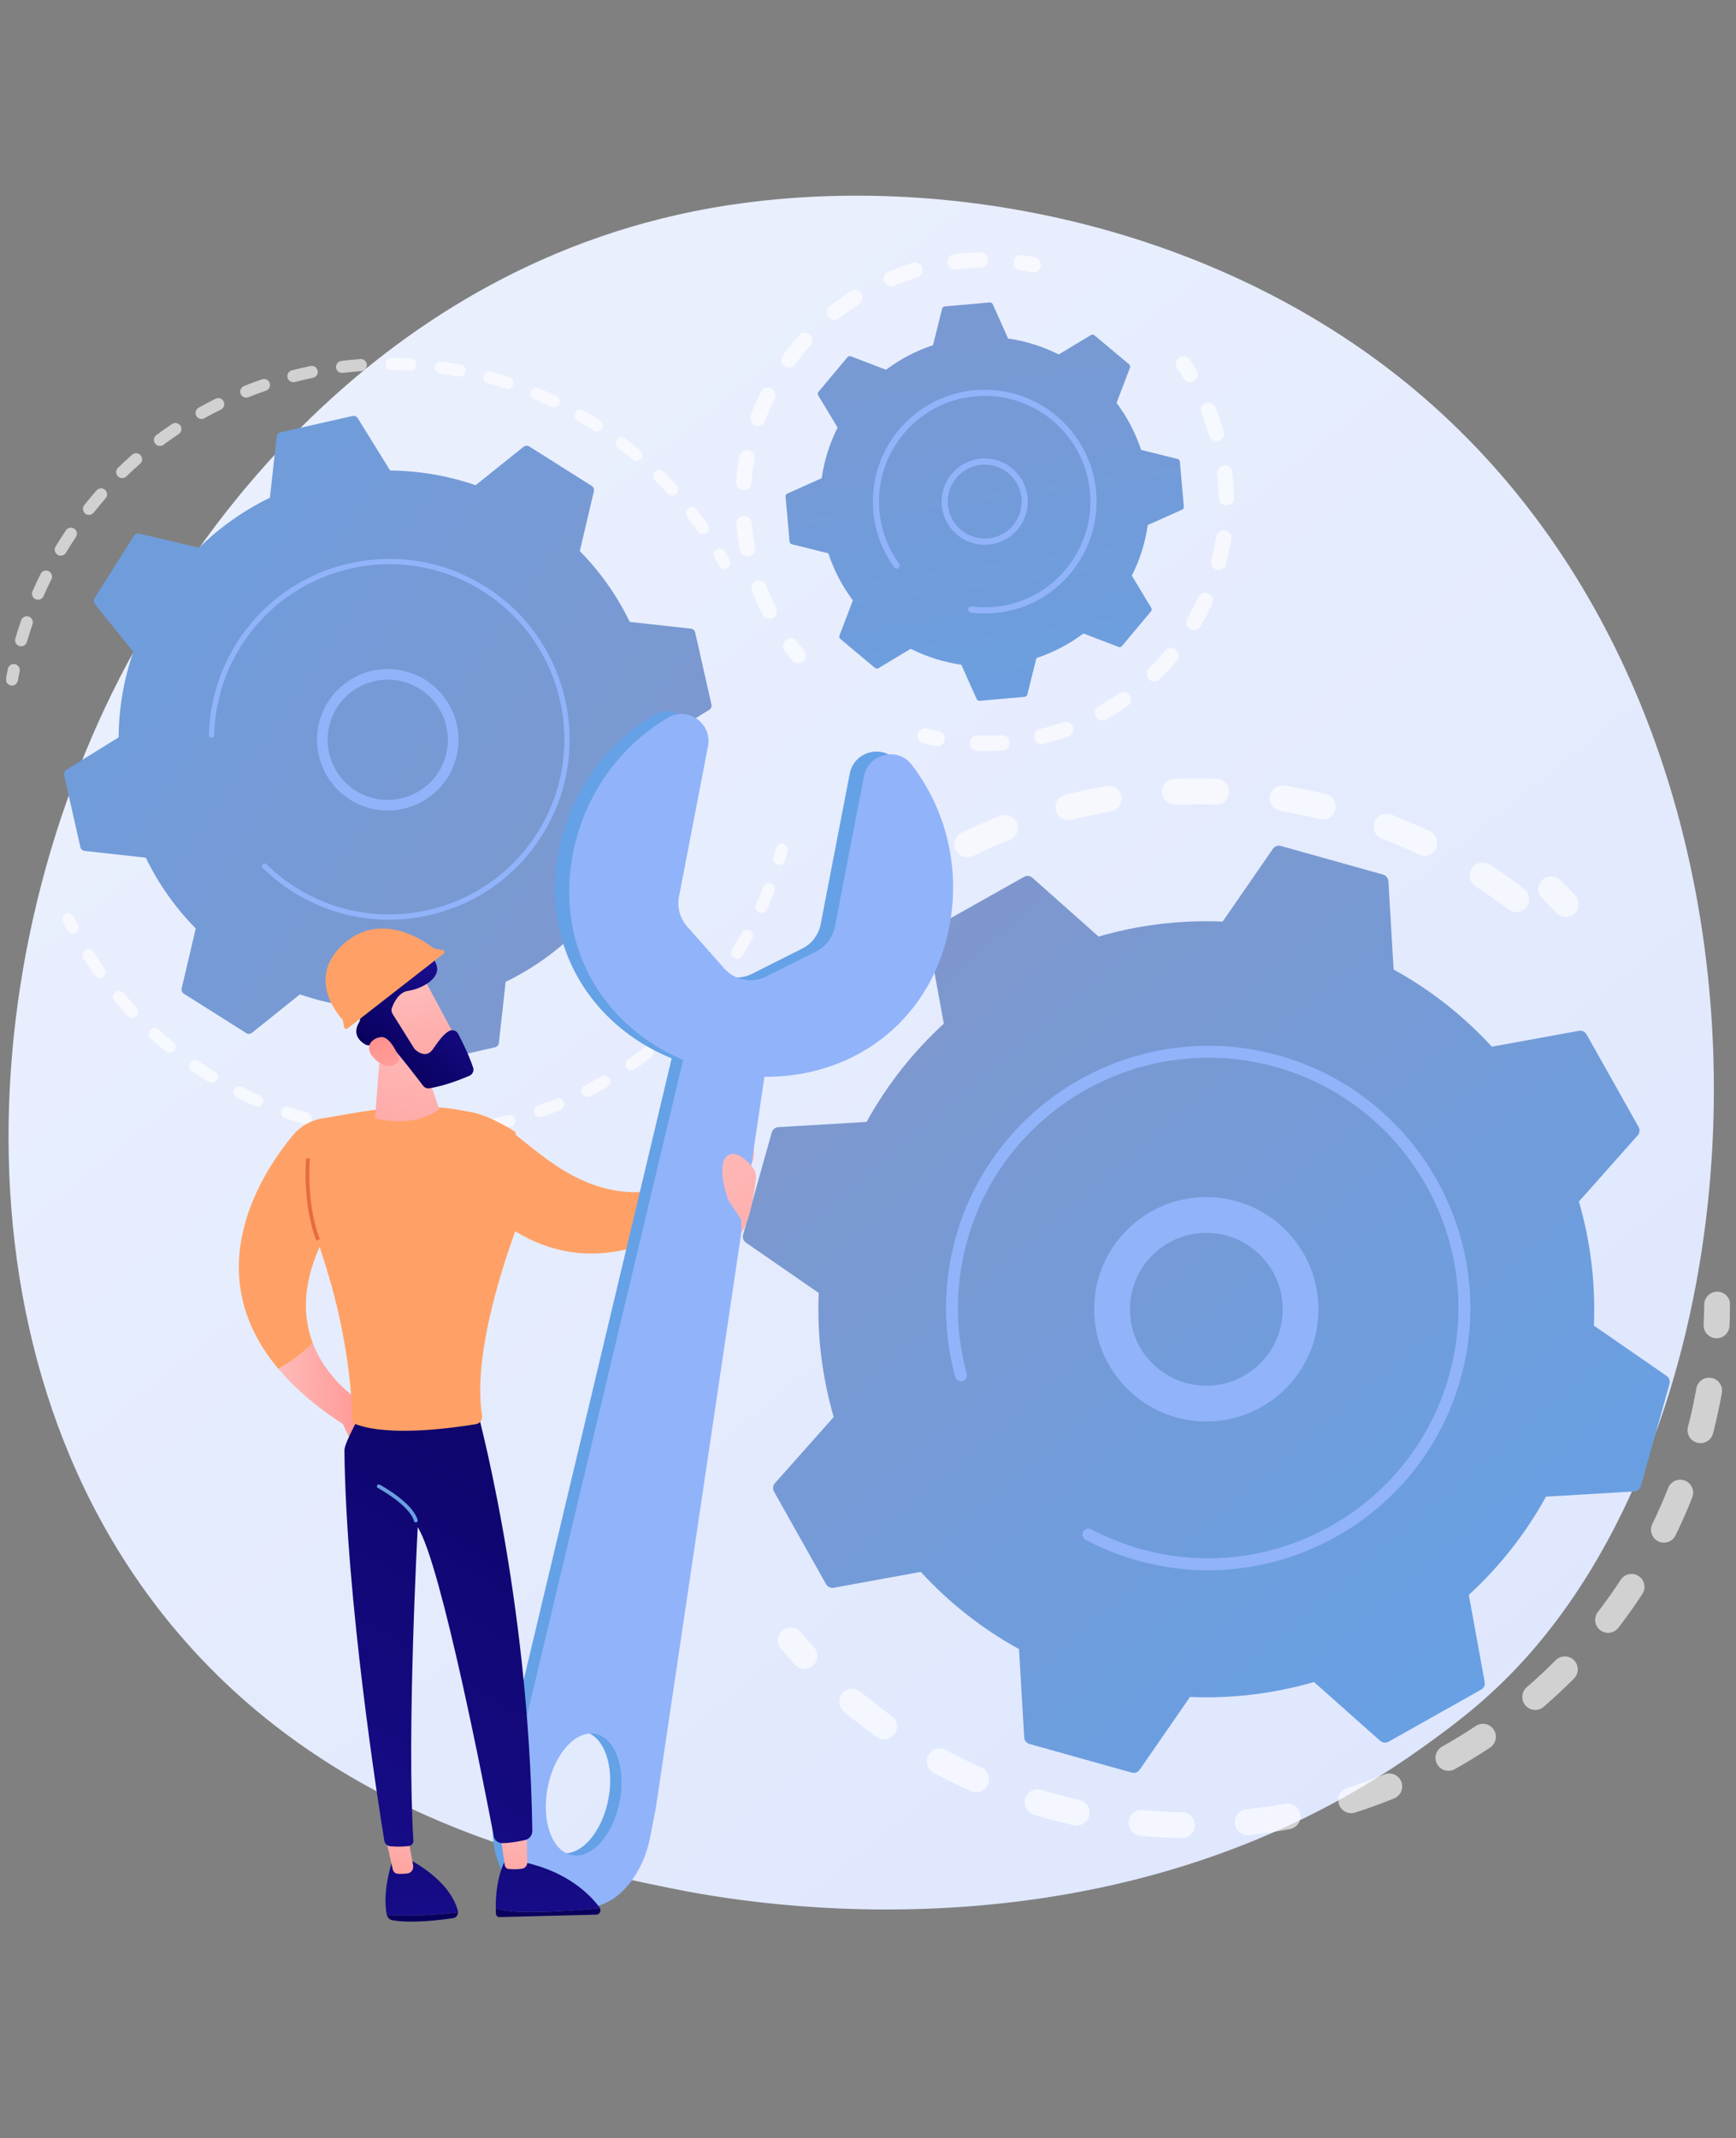 <svg xmlns="http://www.w3.org/2000/svg" width="147" height="181" viewBox="0 0 147 181" fill="none"><rect x="0" y="0" width="147" height="181" fill="#808080" stroke="none"/><g clip-path="url(#clip0_3048_1377)"><path d="M128.387 141.235C125.422 144.357 122.617 146.37 120.4 147.961C94.343 166.657 63.511 161.207 56.959 159.876C47.282 157.911 28.578 154.112 15.056 138.209C-5.403 114.151 -2.217 76.247 13.652 51.226C16.555 46.649 31.887 21.247 63.052 17.173C81.912 14.708 103.897 19.68 119.818 33.019C153.237 61.017 150.858 117.579 128.387 141.235Z" fill="url(#paint0_linear_3048_1377)"></path><path d="M74.39 56.562L77.117 54.922C78.444 55.591 79.887 56.053 81.401 56.269L82.699 59.172C82.745 59.274 82.85 59.336 82.961 59.326L86.763 58.989C86.874 58.98 86.967 58.9 86.994 58.792L87.761 55.706C89.214 55.227 90.553 54.518 91.742 53.626L94.715 54.762C94.819 54.802 94.937 54.771 95.009 54.686L97.459 51.759C97.531 51.673 97.54 51.552 97.483 51.456L95.842 48.73C96.511 47.403 96.973 45.959 97.189 44.446L100.092 43.148C100.194 43.102 100.256 42.997 100.246 42.886L99.909 39.084C99.9 38.972 99.82 38.88 99.712 38.853L96.626 38.085C96.147 36.633 95.438 35.293 94.546 34.105L95.682 31.132C95.722 31.028 95.691 30.91 95.606 30.838L92.679 28.388C92.594 28.316 92.472 28.307 92.376 28.364L89.65 30.005C88.323 29.336 86.879 28.874 85.365 28.658L84.067 25.754C84.022 25.652 83.917 25.591 83.806 25.601L80.004 25.938C79.892 25.947 79.8 26.026 79.773 26.135L79.005 29.221C77.553 29.7 76.213 30.409 75.025 31.3L72.052 30.165C71.948 30.125 71.83 30.155 71.758 30.241L69.308 33.168C69.236 33.253 69.227 33.375 69.284 33.47L70.925 36.197C70.256 37.524 69.794 38.967 69.578 40.481L66.674 41.779C66.572 41.825 66.511 41.93 66.521 42.041L66.857 45.843C66.867 45.954 66.946 46.047 67.055 46.074L70.141 46.841C70.62 48.294 71.329 49.633 72.22 50.822L71.085 53.795C71.045 53.899 71.075 54.017 71.161 54.089L74.088 56.539C74.173 56.611 74.295 56.62 74.39 56.562Z" fill="url(#paint1_linear_3048_1377)"></path><path d="M82.427 45.983C81.306 45.677 80.349 44.843 79.938 43.665C79.275 41.765 80.282 39.681 82.182 39.018C83.102 38.697 84.092 38.754 84.97 39.177C85.848 39.601 86.508 40.341 86.829 41.262C87.15 42.182 87.093 43.172 86.67 44.05C86.246 44.927 85.506 45.588 84.585 45.909C83.864 46.16 83.114 46.171 82.427 45.983ZM84.203 39.442C83.598 39.276 82.958 39.297 82.353 39.508C80.723 40.077 79.86 41.865 80.428 43.494C80.997 45.124 82.785 45.987 84.415 45.418C86.044 44.85 86.907 43.062 86.339 41.433C86.064 40.643 85.497 40.008 84.744 39.645C84.568 39.56 84.387 39.492 84.203 39.442Z" fill="#91B3FA"></path><g opacity="0.64"><path d="M67.426 56.119C67.302 56.085 67.186 56.013 67.097 55.906C66.871 55.632 66.648 55.348 66.437 55.063C66.223 54.776 66.283 54.369 66.57 54.156C66.858 53.941 67.265 54.002 67.478 54.289C67.677 54.556 67.885 54.822 68.098 55.08C68.326 55.356 68.287 55.765 68.011 55.993C67.842 56.133 67.623 56.173 67.426 56.119Z" fill="white"></path><path d="M64.964 52.354C64.793 52.307 64.642 52.191 64.556 52.021C64.226 51.369 63.926 50.692 63.665 50.007C63.537 49.672 63.705 49.297 64.039 49.169C64.374 49.041 64.749 49.209 64.877 49.544C65.123 50.187 65.404 50.823 65.714 51.435C65.876 51.755 65.748 52.145 65.428 52.307C65.278 52.382 65.114 52.395 64.964 52.354ZM63.138 47.071C62.908 47.008 62.722 46.821 62.672 46.572C62.529 45.853 62.422 45.12 62.354 44.392C62.322 44.035 62.584 43.719 62.941 43.686C63.298 43.653 63.614 43.916 63.647 44.272C63.71 44.955 63.81 45.643 63.945 46.318C64.015 46.669 63.787 47.011 63.436 47.081C63.333 47.102 63.232 47.097 63.138 47.071ZM62.805 41.491C62.511 41.411 62.305 41.13 62.33 40.814C62.388 40.086 62.484 39.351 62.618 38.63C62.683 38.278 63.022 38.045 63.374 38.111C63.726 38.176 63.959 38.515 63.894 38.867C63.769 39.543 63.678 40.233 63.624 40.916C63.596 41.273 63.283 41.54 62.926 41.512C62.885 41.509 62.844 41.502 62.805 41.491ZM64.004 36.032C63.986 36.028 63.968 36.022 63.95 36.015C63.614 35.892 63.442 35.518 63.566 35.182C63.818 34.495 64.11 33.814 64.432 33.158C64.59 32.836 64.979 32.703 65.301 32.861C65.622 33.019 65.755 33.408 65.597 33.73C65.295 34.346 65.021 34.985 64.783 35.63C64.666 35.949 64.326 36.12 64.004 36.032ZM66.628 31.098C66.555 31.078 66.484 31.045 66.419 30.998C66.129 30.789 66.063 30.383 66.273 30.092C66.702 29.499 67.166 28.922 67.653 28.377C67.892 28.109 68.302 28.086 68.569 28.325C68.837 28.564 68.859 28.974 68.621 29.242C68.163 29.753 67.728 30.295 67.325 30.852C67.162 31.078 66.882 31.168 66.628 31.098ZM70.486 27.057C70.358 27.022 70.239 26.947 70.149 26.834C69.927 26.554 69.974 26.146 70.254 25.923C70.828 25.468 71.431 25.039 72.048 24.647C72.351 24.455 72.752 24.544 72.944 24.847C73.136 25.149 73.047 25.55 72.744 25.742C72.165 26.11 71.599 26.513 71.061 26.94C70.893 27.073 70.679 27.11 70.486 27.057ZM75.299 24.218C75.112 24.167 74.951 24.034 74.871 23.842C74.732 23.511 74.888 23.131 75.219 22.993C75.614 22.828 76.021 22.672 76.429 22.529C76.714 22.43 77.004 22.336 77.291 22.249C77.634 22.145 77.996 22.339 78.1 22.683C78.204 23.026 78.01 23.388 77.666 23.491C77.396 23.573 77.124 23.662 76.857 23.755C76.473 23.889 76.091 24.035 75.72 24.19C75.581 24.248 75.433 24.255 75.299 24.218ZM80.699 22.777C80.453 22.71 80.26 22.5 80.226 22.231C80.182 21.876 80.434 21.551 80.79 21.507C81.516 21.416 82.255 21.363 82.987 21.35C83.346 21.344 83.641 21.628 83.648 21.986C83.655 22.345 83.37 22.641 83.012 22.647C82.325 22.66 81.632 22.71 80.95 22.795C80.864 22.806 80.778 22.799 80.699 22.777Z" fill="white"></path><path d="M86.297 22.857C85.984 22.771 85.778 22.462 85.828 22.133C85.882 21.778 86.213 21.535 86.568 21.59C86.916 21.643 87.271 21.707 87.621 21.779C87.971 21.851 88.198 22.194 88.126 22.545C88.054 22.896 87.711 23.122 87.36 23.05C87.031 22.982 86.698 22.923 86.371 22.872C86.346 22.869 86.321 22.863 86.297 22.857Z" fill="white"></path></g><g opacity="0.64"><path d="M100.605 32.308C100.452 32.266 100.314 32.168 100.224 32.023C100.049 31.741 99.864 31.458 99.674 31.182C99.47 30.887 99.544 30.483 99.839 30.279C100.133 30.075 100.537 30.149 100.741 30.444C100.944 30.738 101.142 31.039 101.328 31.34C101.516 31.645 101.422 32.045 101.117 32.234C100.958 32.332 100.772 32.353 100.605 32.308Z" fill="white"></path><path d="M82.587 63.547C82.304 63.47 82.1 63.207 82.11 62.901C82.121 62.543 82.42 62.261 82.778 62.272C83.453 62.293 84.137 62.278 84.811 62.229C85.168 62.203 85.479 62.471 85.505 62.829C85.532 63.186 85.263 63.497 84.906 63.523C84.187 63.576 83.458 63.591 82.738 63.569C82.686 63.568 82.635 63.56 82.587 63.547ZM88.056 62.97C87.837 62.91 87.655 62.736 87.597 62.498C87.511 62.15 87.724 61.799 88.073 61.714C88.687 61.563 89.304 61.38 89.906 61.17L90.022 61.13C90.359 61.01 90.73 61.186 90.85 61.523C90.971 61.861 90.794 62.232 90.457 62.352L90.333 62.396C89.693 62.619 89.036 62.814 88.382 62.974C88.271 63.001 88.159 62.998 88.056 62.97ZM93.176 60.963C93.013 60.919 92.868 60.811 92.78 60.653C92.606 60.339 92.718 59.944 93.032 59.77C93.622 59.442 94.201 59.079 94.754 58.693C95.048 58.487 95.452 58.558 95.658 58.852C95.863 59.145 95.792 59.55 95.498 59.756C94.909 60.168 94.291 60.554 93.662 60.904C93.508 60.99 93.334 61.006 93.176 60.963ZM97.573 57.667C97.467 57.638 97.367 57.582 97.283 57.497C97.031 57.242 97.034 56.831 97.289 56.58C97.77 56.106 98.231 55.601 98.661 55.079C98.889 54.803 99.297 54.763 99.575 54.991C99.851 55.219 99.891 55.628 99.663 55.905C99.205 56.46 98.713 56.998 98.201 57.504C98.03 57.672 97.79 57.727 97.573 57.667ZM100.933 53.315C100.881 53.301 100.829 53.28 100.78 53.251C100.469 53.072 100.363 52.675 100.542 52.365C100.879 51.78 101.19 51.17 101.467 50.553C101.613 50.226 101.998 50.079 102.324 50.226C102.651 50.373 102.797 50.756 102.651 51.084C102.357 51.741 102.025 52.39 101.666 53.013C101.516 53.274 101.211 53.391 100.933 53.315ZM103.018 48.227C102.675 48.133 102.471 47.781 102.561 47.437C102.731 46.784 102.87 46.114 102.972 45.446C103.026 45.091 103.357 44.848 103.712 44.902C104.069 44.957 104.309 45.288 104.255 45.642C104.146 46.354 103.999 47.068 103.817 47.764C103.727 48.111 103.372 48.319 103.025 48.229C103.023 48.228 103.02 48.227 103.018 48.227ZM103.674 42.767C103.403 42.693 103.201 42.447 103.197 42.152C103.186 41.477 103.14 40.794 103.059 40.123C103.017 39.767 103.271 39.444 103.626 39.401C103.982 39.358 104.305 39.612 104.348 39.968C104.434 40.684 104.483 41.411 104.494 42.131C104.5 42.489 104.214 42.785 103.856 42.79C103.793 42.791 103.732 42.783 103.674 42.767ZM102.846 37.331C102.636 37.273 102.459 37.112 102.394 36.888C102.301 36.571 102.198 36.251 102.088 35.936C101.975 35.612 101.852 35.285 101.722 34.967C101.586 34.635 101.746 34.256 102.077 34.12C102.409 33.985 102.788 34.145 102.923 34.476C103.062 34.816 103.193 35.163 103.314 35.509C103.43 35.843 103.54 36.184 103.639 36.522C103.74 36.865 103.543 37.226 103.199 37.327C103.079 37.362 102.958 37.361 102.846 37.331Z" fill="white"></path><path d="M78.177 62.925C77.836 62.832 77.632 62.483 77.719 62.139C77.808 61.792 78.161 61.582 78.508 61.671C78.831 61.753 79.16 61.828 79.488 61.894C79.841 61.966 80.067 62.307 79.996 62.658C79.925 63.009 79.583 63.237 79.232 63.166C78.882 63.096 78.531 63.016 78.188 62.928C78.184 62.927 78.181 62.926 78.177 62.925Z" fill="white"></path></g><path d="M82.168 51.854C82.045 51.82 81.963 51.701 81.979 51.571C81.981 51.559 81.983 51.547 81.986 51.535C82.02 51.412 82.139 51.33 82.269 51.346C82.897 51.424 83.538 51.435 84.175 51.379C88.727 50.975 92.19 47.212 92.332 42.753C92.343 42.397 92.333 42.036 92.301 41.673C91.865 36.757 87.512 33.112 82.595 33.547C80.214 33.758 78.057 34.883 76.522 36.717C75.681 37.721 75.082 38.872 74.747 40.099C74.47 41.111 74.373 42.176 74.469 43.252C74.612 44.869 75.189 46.413 76.138 47.719C76.186 47.785 76.198 47.867 76.178 47.94C76.163 47.995 76.13 48.045 76.08 48.081C75.965 48.166 75.802 48.14 75.718 48.024C74.714 46.642 74.103 45.008 73.952 43.298C73.851 42.159 73.953 41.033 74.246 39.962C74.6 38.663 75.234 37.446 76.124 36.383C77.748 34.444 80.03 33.253 82.549 33.029C87.751 32.569 92.357 36.426 92.818 41.627C92.92 42.776 92.811 43.897 92.523 44.949C91.509 48.662 88.273 51.537 84.221 51.896C83.601 51.951 82.978 51.945 82.366 51.88C82.347 51.878 82.329 51.876 82.31 51.873C82.275 51.87 82.24 51.865 82.205 51.861C82.192 51.859 82.18 51.857 82.168 51.854Z" fill="#91B3FA"></path><g opacity="0.64"><path d="M0.667 57.901C0.542 57.787 0.476 57.613 0.508 57.434C0.557 57.162 0.609 56.891 0.664 56.62C0.72 56.345 0.99 56.167 1.266 56.223C1.541 56.28 1.719 56.549 1.663 56.825C1.609 57.087 1.558 57.35 1.512 57.613C1.462 57.89 1.197 58.075 0.92 58.025C0.822 58.008 0.736 57.963 0.667 57.901Z" fill="white"></path><path d="M1.444 54.579C1.305 54.452 1.242 54.252 1.298 54.059C1.448 53.541 1.614 53.02 1.79 52.511C1.882 52.245 2.172 52.103 2.438 52.195C2.704 52.288 2.845 52.577 2.753 52.843C2.583 53.337 2.423 53.842 2.277 54.344C2.198 54.614 1.915 54.769 1.645 54.691C1.568 54.668 1.5 54.629 1.444 54.579ZM2.875 50.634C2.718 50.491 2.662 50.258 2.752 50.052C2.968 49.558 3.2 49.063 3.44 48.581C3.566 48.329 3.872 48.226 4.124 48.352C4.375 48.477 4.478 48.783 4.353 49.035C4.12 49.503 3.895 49.983 3.685 50.461C3.572 50.719 3.272 50.837 3.014 50.724C2.962 50.701 2.915 50.67 2.875 50.634ZM4.803 46.906C4.627 46.746 4.582 46.478 4.709 46.267C4.988 45.803 5.281 45.342 5.58 44.895C5.736 44.661 6.053 44.598 6.287 44.755C6.521 44.912 6.584 45.228 6.427 45.462C6.137 45.895 5.853 46.342 5.583 46.792C5.438 47.033 5.125 47.111 4.884 46.966C4.854 46.948 4.827 46.928 4.803 46.906ZM7.191 43.455C6.994 43.276 6.967 42.973 7.134 42.761C7.469 42.339 7.819 41.919 8.174 41.513C8.36 41.301 8.682 41.28 8.893 41.465C9.109 41.651 9.126 41.973 8.941 42.184C8.597 42.578 8.258 42.985 7.934 43.394C7.759 43.615 7.438 43.652 7.218 43.477C7.208 43.47 7.199 43.462 7.191 43.455ZM10.004 40.342C9.996 40.334 9.989 40.327 9.981 40.319C9.785 40.118 9.79 39.795 9.992 39.599C10.378 39.223 10.781 38.851 11.187 38.494C11.398 38.308 11.72 38.328 11.906 38.54C12.092 38.752 12.072 39.074 11.86 39.259C11.466 39.606 11.077 39.966 10.702 40.33C10.508 40.519 10.202 40.521 10.004 40.342ZM13.201 37.619C13.177 37.597 13.155 37.572 13.135 37.545C12.967 37.32 13.013 37.001 13.239 36.832C13.672 36.51 14.119 36.194 14.567 35.893C14.801 35.737 15.117 35.799 15.275 36.033C15.431 36.267 15.369 36.583 15.135 36.74C14.7 37.031 14.267 37.337 13.848 37.65C13.649 37.798 13.378 37.779 13.201 37.619ZM16.723 35.334C16.684 35.298 16.649 35.256 16.622 35.206C16.484 34.961 16.572 34.65 16.817 34.513C17.287 34.25 17.771 33.994 18.255 33.754C18.507 33.629 18.813 33.732 18.938 33.984C19.064 34.236 18.961 34.542 18.709 34.667C18.239 34.9 17.771 35.147 17.315 35.402C17.119 35.512 16.881 35.478 16.723 35.334ZM20.511 33.526C20.456 33.476 20.41 33.412 20.381 33.339C20.276 33.077 20.403 32.781 20.665 32.676C21.165 32.476 21.677 32.285 22.188 32.109C22.454 32.017 22.743 32.159 22.835 32.425C22.927 32.691 22.786 32.981 22.52 33.073C22.025 33.243 21.528 33.428 21.043 33.622C20.856 33.697 20.651 33.653 20.511 33.526ZM24.499 32.22C24.428 32.156 24.374 32.071 24.349 31.971C24.279 31.698 24.443 31.42 24.715 31.35C25.236 31.216 25.769 31.093 26.297 30.984C26.573 30.927 26.843 31.105 26.899 31.38C26.956 31.656 26.779 31.925 26.503 31.982C25.991 32.088 25.475 32.207 24.969 32.337C24.797 32.382 24.622 32.332 24.499 32.22ZM28.621 31.438C28.534 31.359 28.474 31.25 28.459 31.124C28.424 30.845 28.623 30.59 28.902 30.556C29.436 30.489 29.98 30.436 30.518 30.396C30.798 30.375 31.043 30.586 31.064 30.866C31.084 31.147 30.874 31.392 30.593 31.413C30.072 31.451 29.545 31.503 29.027 31.567C28.874 31.586 28.727 31.535 28.621 31.438ZM32.809 31.194C32.706 31.1 32.642 30.964 32.642 30.813C32.644 30.532 32.874 30.305 33.155 30.307C33.693 30.31 34.239 30.327 34.777 30.357C35.058 30.372 35.273 30.613 35.258 30.894C35.242 31.175 35.002 31.39 34.721 31.375C34.199 31.346 33.67 31.329 33.149 31.326C33.018 31.325 32.899 31.275 32.809 31.194ZM36.993 31.492C36.873 31.383 36.806 31.218 36.83 31.045C36.868 30.766 37.126 30.571 37.404 30.609C37.937 30.682 38.476 30.77 39.005 30.869C39.282 30.921 39.464 31.188 39.412 31.464C39.36 31.741 39.093 31.923 38.817 31.871C38.304 31.775 37.782 31.69 37.266 31.619C37.16 31.605 37.066 31.559 36.993 31.492ZM41.099 32.331C40.962 32.206 40.898 32.01 40.951 31.819C41.025 31.547 41.305 31.387 41.577 31.461C42.097 31.604 42.621 31.761 43.133 31.928C43.4 32.016 43.546 32.304 43.459 32.571C43.371 32.839 43.083 32.985 42.816 32.897C42.319 32.735 41.812 32.583 41.308 32.445C41.228 32.423 41.157 32.383 41.099 32.331ZM45.066 33.697C44.911 33.556 44.853 33.327 44.939 33.123C45.048 32.863 45.346 32.741 45.606 32.85C46.103 33.058 46.602 33.282 47.088 33.514C47.342 33.636 47.449 33.94 47.328 34.194C47.206 34.448 46.902 34.555 46.648 34.434C46.177 34.209 45.694 33.992 45.212 33.79C45.157 33.767 45.108 33.735 45.066 33.697ZM59.19 45.099C59.162 45.073 59.136 45.044 59.114 45.012C58.815 44.582 58.502 44.154 58.184 43.741C58.012 43.518 58.054 43.198 58.277 43.026C58.499 42.855 58.82 42.896 58.991 43.119C59.32 43.545 59.643 43.986 59.951 44.43C60.112 44.661 60.054 44.979 59.823 45.139C59.624 45.278 59.362 45.255 59.19 45.099ZM48.822 35.563C48.649 35.406 48.602 35.143 48.724 34.931C48.865 34.688 49.177 34.605 49.421 34.746L49.6 34.85C50.005 35.088 50.411 35.339 50.807 35.594C51.044 35.748 51.111 36.062 50.958 36.299C50.805 36.535 50.49 36.603 50.253 36.45C49.87 36.203 49.476 35.96 49.083 35.729L48.91 35.628C48.878 35.609 48.849 35.587 48.822 35.563ZM56.577 41.815C56.565 41.804 56.553 41.792 56.542 41.78C56.191 41.393 55.825 41.01 55.455 40.642C55.255 40.443 55.255 40.12 55.453 39.921C55.652 39.721 55.976 39.723 56.174 39.92C56.556 40.3 56.934 40.695 57.297 41.095C57.486 41.303 57.471 41.625 57.262 41.815C57.066 41.993 56.769 41.99 56.577 41.815ZM52.312 37.895C52.118 37.719 52.088 37.42 52.25 37.209C52.422 36.985 52.741 36.943 52.965 37.114C53.393 37.441 53.818 37.784 54.23 38.133C54.443 38.315 54.472 38.636 54.29 38.851C54.108 39.066 53.786 39.093 53.571 38.911C53.172 38.573 52.76 38.24 52.345 37.923C52.334 37.914 52.322 37.905 52.312 37.895Z" fill="white"></path><path d="M60.993 48.017C60.952 47.979 60.917 47.935 60.889 47.884C60.76 47.65 60.629 47.417 60.495 47.185C60.353 46.942 60.436 46.63 60.68 46.489C60.923 46.347 61.235 46.431 61.376 46.673C61.515 46.912 61.651 47.153 61.783 47.395C61.918 47.642 61.828 47.951 61.581 48.086C61.385 48.194 61.149 48.159 60.993 48.017Z" fill="white"></path></g><g opacity="0.64"><path d="M65.64 73.078C65.5 72.951 65.436 72.75 65.494 72.556C65.57 72.299 65.642 72.042 65.711 71.784C65.784 71.512 66.064 71.351 66.336 71.424C66.608 71.497 66.769 71.776 66.696 72.048C66.624 72.314 66.55 72.58 66.471 72.845C66.391 73.115 66.108 73.269 65.838 73.189C65.762 73.167 65.695 73.128 65.64 73.078Z" fill="white"></path><path d="M12.768 87.92C12.561 87.731 12.545 87.409 12.733 87.201C12.922 86.992 13.245 86.976 13.453 87.165C13.856 87.529 14.273 87.888 14.695 88.232C14.913 88.409 14.946 88.731 14.768 88.95C14.59 89.168 14.269 89.2 14.051 89.022C13.616 88.667 13.184 88.297 12.769 87.921L12.768 87.92ZM10.843 86.024C10.833 86.014 10.823 86.005 10.813 85.994C10.43 85.584 10.053 85.159 9.692 84.73C9.511 84.514 9.539 84.192 9.754 84.011C9.969 83.83 10.291 83.858 10.472 84.073C10.822 84.489 11.187 84.901 11.558 85.299C11.75 85.504 11.739 85.827 11.533 86.019C11.338 86.201 11.037 86.201 10.843 86.024ZM16.193 90.624C16.008 90.455 15.971 90.171 16.116 89.959C16.276 89.727 16.593 89.668 16.825 89.827C17.273 90.134 17.735 90.434 18.199 90.718C18.438 90.866 18.514 91.179 18.367 91.419C18.22 91.659 17.906 91.734 17.666 91.587C17.187 91.294 16.711 90.984 16.249 90.667C16.229 90.654 16.21 90.639 16.193 90.624ZM8.088 82.639C8.061 82.615 8.036 82.587 8.015 82.556C7.691 82.099 7.375 81.626 7.075 81.151C6.925 80.913 6.996 80.598 7.234 80.448C7.471 80.297 7.786 80.369 7.937 80.606C8.228 81.066 8.534 81.524 8.847 81.967C9.009 82.197 8.955 82.515 8.725 82.678C8.526 82.818 8.261 82.796 8.088 82.639ZM19.949 92.847C19.784 92.697 19.732 92.45 19.837 92.241C19.964 91.989 20.271 91.889 20.522 92.016C21.008 92.261 21.505 92.497 22.001 92.717C22.259 92.831 22.375 93.132 22.261 93.39C22.147 93.647 21.846 93.763 21.588 93.649C21.076 93.422 20.563 93.179 20.062 92.925C20.02 92.904 19.982 92.878 19.949 92.847ZM23.966 94.551C23.819 94.418 23.758 94.206 23.827 94.007C23.919 93.741 24.21 93.6 24.476 93.692C24.988 93.87 25.513 94.037 26.035 94.188C26.306 94.267 26.462 94.549 26.383 94.82C26.305 95.09 26.022 95.246 25.752 95.167C25.213 95.011 24.671 94.839 24.142 94.656C24.075 94.632 24.015 94.596 23.966 94.551ZM28.176 95.698C28.048 95.581 27.982 95.402 28.019 95.22C28.074 94.944 28.343 94.765 28.619 94.82C29.151 94.927 29.692 95.021 30.229 95.1C30.507 95.141 30.7 95.4 30.659 95.679C30.617 95.957 30.358 96.15 30.08 96.109C29.527 96.027 28.968 95.93 28.418 95.82C28.325 95.801 28.242 95.758 28.176 95.698ZM32.499 96.263C32.389 96.163 32.323 96.015 32.333 95.854C32.351 95.573 32.593 95.36 32.874 95.377C33.414 95.411 33.964 95.431 34.508 95.437C34.789 95.44 35.015 95.671 35.012 95.952C35.009 96.234 34.778 96.46 34.497 96.457C33.935 96.45 33.368 96.43 32.81 96.394C32.69 96.387 32.582 96.338 32.499 96.263ZM36.861 96.241C36.767 96.156 36.705 96.037 36.695 95.901C36.675 95.62 36.886 95.376 37.167 95.356C37.708 95.317 38.256 95.263 38.795 95.196C39.075 95.161 39.329 95.36 39.364 95.639C39.399 95.918 39.2 96.173 38.921 96.207C38.364 96.276 37.799 96.332 37.24 96.372C37.095 96.383 36.96 96.332 36.861 96.241ZM41.181 95.635C41.104 95.565 41.048 95.471 41.025 95.362C40.967 95.087 41.144 94.817 41.419 94.759C41.951 94.648 42.487 94.521 43.013 94.382C43.285 94.311 43.564 94.474 43.636 94.746C43.707 95.018 43.545 95.296 43.272 95.368C42.73 95.511 42.176 95.642 41.628 95.757C41.462 95.791 41.298 95.741 41.181 95.635ZM45.382 94.456C45.322 94.401 45.274 94.332 45.245 94.25C45.151 93.984 45.29 93.693 45.555 93.599C46.068 93.417 46.582 93.22 47.085 93.013C47.345 92.905 47.643 93.029 47.75 93.29C47.858 93.55 47.734 93.848 47.474 93.955C46.955 94.169 46.424 94.373 45.896 94.56C45.712 94.625 45.517 94.579 45.382 94.456ZM49.389 92.727C49.345 92.687 49.308 92.639 49.279 92.583C49.15 92.332 49.249 92.025 49.499 91.897C49.982 91.648 50.466 91.384 50.937 91.111C51.18 90.969 51.492 91.052 51.633 91.296C51.775 91.539 51.692 91.851 51.449 91.992C50.962 92.274 50.463 92.547 49.965 92.803C49.771 92.903 49.542 92.866 49.389 92.727ZM53.128 90.475C53.101 90.45 53.075 90.421 53.053 90.389C52.892 90.159 52.949 89.841 53.179 89.68C53.625 89.368 54.069 89.041 54.498 88.707C54.72 88.534 55.04 88.573 55.214 88.796C55.386 89.018 55.346 89.338 55.124 89.511C54.682 89.856 54.224 90.194 53.763 90.515C53.564 90.654 53.301 90.632 53.128 90.475ZM56.53 87.738C56.519 87.728 56.508 87.717 56.498 87.706C56.307 87.499 56.32 87.177 56.526 86.986C56.925 86.618 57.32 86.234 57.7 85.845C57.897 85.644 58.215 85.638 58.421 85.836C58.622 86.033 58.626 86.356 58.429 86.557C58.037 86.958 57.63 87.355 57.218 87.735C57.022 87.916 56.723 87.914 56.53 87.738ZM59.527 84.567C59.327 84.385 59.303 84.076 59.477 83.865C59.822 83.448 60.161 83.014 60.486 82.576C60.654 82.35 60.973 82.303 61.199 82.47C61.426 82.639 61.472 82.957 61.305 83.183C60.969 83.635 60.619 84.083 60.263 84.514C60.084 84.731 59.763 84.762 59.546 84.583C59.539 84.578 59.533 84.572 59.527 84.567ZM62.071 81.021C61.893 80.859 61.85 80.587 61.981 80.375C62.12 80.152 62.256 79.927 62.39 79.699C62.534 79.455 62.674 79.209 62.81 78.962C62.947 78.716 63.257 78.627 63.503 78.763C63.749 78.899 63.839 79.21 63.702 79.456C63.562 79.71 63.417 79.963 63.269 80.216C63.131 80.45 62.99 80.683 62.847 80.913C62.699 81.152 62.385 81.226 62.146 81.077C62.119 81.06 62.094 81.041 62.071 81.021ZM64.123 77.169C63.964 77.025 63.908 76.789 64.001 76.583C64.224 76.087 64.437 75.579 64.634 75.073C64.736 74.811 65.032 74.681 65.294 74.783C65.556 74.885 65.686 75.18 65.584 75.443C65.381 75.965 65.161 76.489 64.931 77.001C64.815 77.258 64.514 77.372 64.257 77.257C64.207 77.234 64.162 77.204 64.123 77.169Z" fill="white"></path><path d="M5.807 78.896C5.764 78.856 5.727 78.809 5.698 78.754C5.571 78.509 5.446 78.263 5.325 78.015C5.202 77.762 5.307 77.457 5.559 77.333C5.812 77.21 6.118 77.314 6.241 77.567C6.358 77.807 6.479 78.046 6.602 78.284C6.732 78.533 6.635 78.841 6.385 78.971C6.191 79.072 5.961 79.035 5.807 78.896Z" fill="white"></path></g><path d="M6.803 71.703C6.843 71.88 6.992 72.013 7.173 72.033L12.343 72.604C13.404 74.789 14.822 76.82 16.575 78.602L15.384 83.661C15.342 83.839 15.418 84.023 15.572 84.12L20.847 87.452C21.001 87.549 21.2 87.538 21.342 87.424L25.399 84.174C27.761 84.991 30.204 85.398 32.633 85.417L35.371 89.84C35.467 89.995 35.65 90.072 35.828 90.032L41.914 88.657C42.092 88.617 42.224 88.468 42.244 88.287L42.815 83.117C45 82.056 47.031 80.638 48.812 78.885L53.872 80.076C54.05 80.118 54.234 80.042 54.331 79.888L57.663 74.613C57.76 74.459 57.749 74.26 57.635 74.118L54.385 70.061C55.202 67.699 55.609 65.256 55.628 62.827L60.051 60.09C60.206 59.994 60.283 59.81 60.243 59.632L58.868 53.547C58.828 53.369 58.679 53.236 58.498 53.216L53.328 52.645C52.267 50.461 50.849 48.429 49.096 46.648L50.287 41.588C50.329 41.411 50.253 41.226 50.099 41.129L44.824 37.798C44.67 37.7 44.471 37.712 44.329 37.825L40.272 41.076C37.91 40.258 35.467 39.852 33.038 39.832L30.3 35.41C30.205 35.255 30.021 35.177 29.843 35.218L23.757 36.592C23.58 36.632 23.447 36.781 23.427 36.962L22.856 42.132C20.671 43.193 18.64 44.611 16.859 46.364L11.799 45.173C11.622 45.131 11.437 45.207 11.34 45.361L8.009 50.636C7.911 50.79 7.922 50.989 8.036 51.131L11.287 55.188C10.469 57.55 10.062 59.993 10.043 62.422L5.62 65.16C5.465 65.256 5.388 65.439 5.428 65.617L6.803 71.703Z" fill="url(#paint2_linear_3048_1377)"></path><path d="M28.805 67.059C28.273 66.575 27.829 65.994 27.494 65.334C26.771 63.908 26.646 62.285 27.143 60.765C27.64 59.245 28.699 58.009 30.126 57.285C31.552 56.562 33.175 56.437 34.695 56.934C37.834 57.96 39.552 61.348 38.526 64.486C37.5 67.624 34.112 69.343 30.974 68.317C30.157 68.05 29.422 67.62 28.805 67.059ZM36.255 58.854C35.74 58.385 35.12 58.016 34.417 57.786C33.124 57.363 31.744 57.469 30.531 58.084C29.318 58.7 28.417 59.751 27.995 61.043C27.572 62.336 27.678 63.716 28.294 64.929C28.909 66.142 29.96 67.043 31.252 67.465C33.921 68.338 36.802 66.876 37.674 64.208C38.316 62.243 37.694 60.162 36.255 58.854Z" fill="#91B3FA"></path><path d="M22.666 73.875C22.619 73.832 22.572 73.789 22.526 73.746L22.523 73.743C22.5 73.721 22.478 73.7 22.455 73.679C22.453 73.678 22.453 73.677 22.453 73.677C22.451 73.675 22.449 73.673 22.447 73.671C22.389 73.616 22.331 73.561 22.273 73.504C22.267 73.498 22.261 73.492 22.254 73.486C22.168 73.401 22.165 73.264 22.245 73.175C22.247 73.173 22.249 73.171 22.251 73.169C22.338 73.08 22.481 73.081 22.568 73.166C23.316 73.9 24.15 74.559 25.045 75.124C31.213 79.019 39.182 77.79 43.93 72.57C44.504 71.939 45.032 71.249 45.503 70.503C49.869 63.589 47.797 54.412 40.882 50.045C34.714 46.151 26.745 47.38 21.997 52.599C21.423 53.231 20.895 53.92 20.424 54.666C18.989 56.94 18.197 59.554 18.136 62.227C18.134 62.283 18.112 62.334 18.077 62.372C18.035 62.419 17.974 62.447 17.906 62.446C17.783 62.443 17.685 62.34 17.688 62.217C17.751 59.463 18.567 56.769 20.045 54.427C20.531 53.658 21.074 52.948 21.666 52.297C26.557 46.92 34.767 45.654 41.121 49.667C48.244 54.165 50.38 63.619 45.882 70.742C45.396 71.511 44.853 72.222 44.261 72.872C39.37 78.249 31.16 79.515 24.806 75.503C24.045 75.022 23.327 74.476 22.666 73.875Z" fill="#91B3FA"></path><g opacity="0.64"><path d="M55.386 111.34C54.922 111.241 54.56 110.846 54.523 110.35C54.479 109.755 54.447 109.151 54.426 108.555C54.406 107.95 54.88 107.443 55.485 107.422C56.09 107.402 56.597 107.876 56.617 108.481C56.637 109.047 56.668 109.622 56.71 110.187C56.755 110.791 56.302 111.317 55.698 111.362C55.591 111.37 55.486 111.362 55.386 111.34Z" fill="white"></path><path d="M56.783 108.493C56.247 108.378 55.87 107.878 55.923 107.32C56.033 106.141 56.193 104.952 56.395 103.784C56.499 103.187 57.067 102.788 57.663 102.891C58.256 102.987 58.659 103.562 58.556 104.159C58.362 105.271 58.211 106.403 58.105 107.524C58.049 108.127 57.514 108.57 56.912 108.513C56.868 108.509 56.825 108.502 56.783 108.493ZM58.562 99.543C58.532 99.537 58.501 99.529 58.47 99.52C57.891 99.342 57.566 98.729 57.743 98.15C58.091 97.016 58.487 95.884 58.919 94.785C59.14 94.222 59.776 93.945 60.34 94.166C60.904 94.388 61.181 95.024 60.959 95.588C60.547 96.634 60.17 97.713 59.84 98.793C59.672 99.341 59.113 99.662 58.562 99.543ZM62.108 91.139C62.006 91.118 61.906 91.081 61.81 91.028C61.279 90.737 61.085 90.071 61.377 89.54C61.947 88.501 62.566 87.472 63.215 86.484C63.547 85.977 64.227 85.836 64.732 86.168C65.239 86.501 65.38 87.18 65.047 87.686C64.43 88.627 63.841 89.606 63.299 90.595C63.06 91.03 62.569 91.239 62.108 91.139ZM67.299 83.635C67.127 83.598 66.96 83.518 66.817 83.395C66.357 83.001 66.304 82.309 66.698 81.85C67.469 80.951 68.285 80.071 69.125 79.234C69.554 78.806 70.248 78.808 70.675 79.236C71.103 79.665 71.101 80.359 70.673 80.787C69.873 81.583 69.096 82.421 68.363 83.277C68.092 83.593 67.68 83.717 67.299 83.635ZM73.919 77.352C73.674 77.299 73.446 77.163 73.282 76.95C72.912 76.47 73.001 75.782 73.481 75.412C74.42 74.688 75.398 73.993 76.388 73.346C76.895 73.015 77.575 73.157 77.906 73.664C78.237 74.171 78.094 74.85 77.587 75.181C76.645 75.797 75.714 76.459 74.819 77.149C74.553 77.353 74.223 77.417 73.919 77.352ZM81.677 72.547C81.358 72.478 81.074 72.27 80.92 71.954C80.656 71.41 80.882 70.754 81.427 70.489C82.492 69.971 83.59 69.489 84.691 69.055C85.255 68.834 85.891 69.111 86.113 69.674C86.334 70.237 86.058 70.874 85.494 71.095C84.445 71.508 83.4 71.967 82.386 72.461C82.156 72.572 81.908 72.596 81.677 72.547ZM90.243 69.414C89.848 69.33 89.515 69.029 89.41 68.611C89.261 68.025 89.616 67.428 90.203 67.28C91.351 66.989 92.524 66.74 93.69 66.54C94.287 66.438 94.853 66.838 94.956 67.434C95.058 68.031 94.658 68.598 94.061 68.701C92.951 68.891 91.834 69.128 90.741 69.405C90.572 69.448 90.402 69.449 90.243 69.414ZM128.163 77.179C128.01 77.146 127.862 77.08 127.729 76.979C126.834 76.296 125.899 75.639 124.951 75.027C124.442 74.699 124.296 74.02 124.624 73.512C124.952 73.003 125.63 72.856 126.14 73.185C127.136 73.828 128.118 74.518 129.059 75.236C129.541 75.603 129.633 76.291 129.266 76.772C129 77.121 128.565 77.265 128.163 77.179ZM99.266 68.094C98.79 67.991 98.424 67.578 98.402 67.068C98.377 66.463 98.847 65.952 99.451 65.927C100.634 65.877 101.833 65.874 103.018 65.917C103.621 65.939 104.095 66.447 104.074 67.052C104.051 67.657 103.543 68.13 102.938 68.108C101.81 68.067 100.668 68.07 99.544 68.117C99.448 68.121 99.356 68.113 99.266 68.094ZM120.377 72.423C120.295 72.405 120.214 72.378 120.135 72.34C119.117 71.855 118.067 71.403 117.015 70.999C116.45 70.782 116.168 70.147 116.385 69.582C116.602 69.018 117.238 68.738 117.801 68.953C118.906 69.377 120.009 69.851 121.078 70.361C121.625 70.621 121.857 71.276 121.596 71.822C121.374 72.29 120.862 72.527 120.377 72.423ZM108.372 68.651C107.803 68.529 107.425 67.98 107.521 67.4C107.62 66.803 108.185 66.399 108.782 66.498C109.95 66.692 111.118 66.933 112.274 67.217C112.862 67.362 113.222 67.956 113.077 68.544C112.932 69.132 112.343 69.489 111.75 69.346C110.648 69.075 109.536 68.846 108.423 68.661C108.406 68.658 108.389 68.655 108.372 68.651Z" fill="white"></path><path d="M132.348 77.608C132.137 77.563 131.937 77.455 131.779 77.285C131.388 76.868 130.988 76.455 130.587 76.059C130.157 75.634 130.153 74.94 130.578 74.509C131.004 74.079 131.698 74.075 132.129 74.5C132.549 74.916 132.971 75.35 133.381 75.788C133.794 76.231 133.77 76.924 133.328 77.338C133.056 77.593 132.687 77.681 132.348 77.608Z" fill="white"></path></g><g opacity="0.64"><path d="M145.122 113.264C144.606 113.153 144.231 112.681 144.259 112.137C144.288 111.568 144.306 110.993 144.312 110.428C144.319 109.822 144.816 109.337 145.421 109.344C146.028 109.351 146.511 109.847 146.505 110.452C146.498 111.046 146.479 111.65 146.449 112.248C146.418 112.853 145.903 113.318 145.298 113.287C145.238 113.284 145.179 113.276 145.122 113.264Z" fill="white"></path><path d="M90.944 154.513C90.941 154.512 90.938 154.512 90.935 154.511C90.025 154.307 89.108 154.073 88.211 153.814C87.987 153.75 87.763 153.683 87.541 153.615C86.962 153.438 86.636 152.826 86.812 152.247C86.99 151.668 87.602 151.341 88.181 151.519C88.393 151.583 88.605 151.646 88.818 151.707C89.673 151.954 90.546 152.177 91.413 152.371C92.004 152.503 92.376 153.09 92.244 153.68C92.113 154.268 91.532 154.639 90.944 154.513ZM96.437 155.386C95.9 155.271 95.524 154.77 95.577 154.211C95.635 153.608 96.17 153.166 96.773 153.224C97.876 153.329 98.997 153.393 100.106 153.413C100.711 153.423 101.194 153.923 101.183 154.528C101.172 155.134 100.673 155.616 100.067 155.605C98.902 155.584 97.723 155.517 96.564 155.406C96.521 155.402 96.478 155.395 96.437 155.386ZM82.419 151.692C82.346 151.676 82.273 151.653 82.202 151.621C81.136 151.145 80.076 150.622 79.053 150.067C78.521 149.779 78.324 149.113 78.612 148.581C78.901 148.049 79.565 147.851 80.099 148.14C81.072 148.668 82.081 149.166 83.096 149.619C83.648 149.865 83.897 150.514 83.65 151.067C83.435 151.548 82.915 151.799 82.419 151.692ZM105.414 155.33C104.964 155.233 104.607 154.858 104.554 154.376C104.489 153.774 104.924 153.233 105.526 153.168C106.628 153.049 107.739 152.884 108.828 152.68C109.424 152.569 109.996 152.96 110.108 153.555C110.219 154.151 109.827 154.723 109.232 154.835C108.088 155.049 106.921 155.222 105.763 155.348C105.643 155.36 105.525 155.354 105.414 155.33ZM74.631 147.221C74.488 147.19 74.349 147.13 74.222 147.039C73.277 146.36 72.345 145.635 71.452 144.882C70.989 144.492 70.93 143.801 71.32 143.338C71.71 142.875 72.402 142.816 72.865 143.206C73.715 143.922 74.601 144.612 75.501 145.258C75.993 145.612 76.105 146.296 75.752 146.788C75.49 147.154 75.044 147.309 74.631 147.221ZM114.191 153.466C113.82 153.386 113.501 153.116 113.376 152.728C113.191 152.152 113.509 151.535 114.085 151.35C115.14 151.011 116.197 150.628 117.225 150.209C117.785 149.98 118.425 150.25 118.654 150.81C118.882 151.371 118.613 152.011 118.052 152.239C116.972 152.679 115.863 153.082 114.755 153.437C114.566 153.498 114.372 153.505 114.191 153.466ZM122.42 149.881C122.123 149.817 121.854 149.631 121.694 149.345C121.397 148.817 121.585 148.149 122.113 147.853C123.082 147.309 124.041 146.722 124.963 146.108C125.467 145.772 126.148 145.909 126.483 146.412C126.819 146.916 126.682 147.597 126.178 147.932C125.21 148.577 124.203 149.194 123.186 149.765C122.944 149.901 122.672 149.935 122.42 149.881ZM129.769 144.725C129.544 144.677 129.333 144.558 129.171 144.37C128.775 143.912 128.826 143.22 129.284 142.824C130.124 142.099 130.947 141.332 131.728 140.544C132.155 140.115 132.849 140.112 133.278 140.539C133.708 140.965 133.71 141.659 133.284 142.089C132.463 142.916 131.599 143.722 130.717 144.483C130.446 144.717 130.094 144.795 129.769 144.725ZM135.94 138.2C135.785 138.167 135.636 138.1 135.502 137.997C135.023 137.627 134.933 136.939 135.302 136.459C135.98 135.58 136.631 134.663 137.237 133.734C137.568 133.227 138.248 133.084 138.754 133.415C139.261 133.746 139.404 134.425 139.073 134.932C138.436 135.908 137.751 136.872 137.04 137.797C136.773 138.143 136.341 138.286 135.94 138.2ZM140.668 130.566C140.583 130.548 140.499 130.519 140.418 130.48C139.874 130.215 139.647 129.559 139.912 129.015C140.396 128.019 140.848 126.99 141.256 125.957C141.478 125.394 142.115 125.116 142.678 125.34C143.241 125.562 143.518 126.199 143.295 126.762C142.867 127.847 142.392 128.928 141.883 129.973C141.658 130.437 141.15 130.67 140.668 130.566ZM143.765 122.14C143.75 122.137 143.735 122.134 143.72 122.13C143.134 121.979 142.781 121.381 142.933 120.795C143.082 120.217 143.221 119.628 143.347 119.043C143.455 118.538 143.554 118.034 143.644 117.529C143.75 116.933 144.319 116.536 144.915 116.642C145.518 116.746 145.909 117.317 145.803 117.914C145.708 118.444 145.604 118.973 145.49 119.503C145.358 120.117 145.212 120.736 145.056 121.342C144.908 121.914 144.336 122.263 143.765 122.14Z" fill="white"></path><path d="M67.887 141.247C67.673 141.201 67.471 141.091 67.311 140.918C66.907 140.48 66.507 140.027 66.121 139.574C65.728 139.113 65.784 138.421 66.245 138.029C66.706 137.636 67.398 137.692 67.79 138.153C68.158 138.585 68.539 139.015 68.924 139.433C69.334 139.878 69.306 140.572 68.861 140.982C68.588 141.233 68.223 141.32 67.887 141.247Z" fill="white"></path></g><path d="M69.948 134.103C70.077 134.332 70.337 134.454 70.595 134.407L77.968 133.063C80.335 135.642 83.129 137.862 86.285 139.598L86.727 147.075C86.743 147.337 86.923 147.561 87.176 147.632L95.832 150.055C96.085 150.126 96.356 150.029 96.505 149.813L100.765 143.653C104.364 143.807 107.905 143.361 111.266 142.386L116.869 147.363C117.066 147.538 117.351 147.568 117.58 147.44L125.415 143.032C125.645 142.903 125.767 142.644 125.719 142.385L124.375 135.012C126.954 132.646 129.174 129.851 130.91 126.695L138.387 126.253C138.65 126.238 138.873 126.058 138.944 125.805L141.368 117.148C141.439 116.895 141.341 116.625 141.125 116.475L134.965 112.215C135.119 108.616 134.673 105.075 133.698 101.714L138.676 96.111C138.85 95.915 138.881 95.629 138.752 95.4L134.345 87.565C134.216 87.336 133.956 87.214 133.697 87.261L126.324 88.605C123.958 86.026 121.163 83.806 118.008 82.07L117.566 74.593C117.55 74.331 117.37 74.107 117.117 74.037L108.46 71.613C108.207 71.542 107.937 71.639 107.788 71.855L103.528 78.016C99.929 77.861 96.388 78.307 93.026 79.282L87.423 74.305C87.227 74.13 86.941 74.1 86.713 74.228L78.877 78.636C78.648 78.765 78.526 79.025 78.573 79.283L79.918 86.656C77.339 89.022 75.119 91.817 73.382 94.973L65.905 95.415C65.643 95.43 65.42 95.61 65.349 95.864L62.925 104.52C62.854 104.773 62.952 105.043 63.168 105.193L69.328 109.453C69.174 113.052 69.62 116.593 70.595 119.954L65.617 125.557C65.443 125.754 65.412 126.039 65.541 126.268L69.948 134.103Z" fill="url(#paint3_linear_3048_1377)"></path><path d="M100.514 120.19C95.953 119.398 92.529 115.352 92.652 110.589C92.717 108.053 93.766 105.694 95.605 103.947C97.445 102.2 99.854 101.274 102.39 101.339C107.628 101.474 111.775 105.842 111.64 111.078C111.575 113.614 110.526 115.972 108.687 117.719C106.847 119.466 104.438 120.393 101.902 120.327C101.429 120.315 100.966 120.269 100.514 120.19ZM103.267 104.463C102.954 104.408 102.636 104.376 102.312 104.368C98.748 104.276 95.772 107.102 95.681 110.667C95.636 112.394 96.267 114.035 97.457 115.287C98.647 116.54 100.254 117.254 101.979 117.298C103.707 117.343 105.347 116.712 106.6 115.522C107.852 114.333 108.567 112.726 108.611 111C108.656 109.273 108.025 107.632 106.835 106.379C105.868 105.361 104.626 104.699 103.267 104.463Z" fill="#91B3FA"></path><path d="M98.521 132.6C97.787 132.472 97.053 132.307 96.321 132.102C94.977 131.725 93.672 131.225 92.433 130.612C92.291 130.541 92.151 130.47 92.011 130.397C91.984 130.383 91.957 130.369 91.93 130.355C91.731 130.25 91.631 130.032 91.668 129.822C91.676 129.771 91.693 129.721 91.719 129.672C91.849 129.426 92.154 129.331 92.401 129.461C93.725 130.16 95.135 130.721 96.593 131.129C96.713 131.163 96.833 131.195 96.953 131.227C105.105 133.36 113.442 130.413 118.553 124.323C120.399 122.124 121.824 119.515 122.666 116.586C122.68 116.537 122.694 116.488 122.707 116.439C122.904 115.739 123.062 115.037 123.184 114.335C125.019 103.764 118.567 93.278 108.018 90.324C96.767 87.175 85.053 93.765 81.903 105.014C81.709 105.708 81.55 106.408 81.428 107.113C80.898 110.168 81.042 113.306 81.861 116.299C81.881 116.374 81.884 116.448 81.872 116.519C81.839 116.706 81.702 116.867 81.507 116.92C81.238 116.993 80.961 116.835 80.887 116.566C80.029 113.429 79.877 110.142 80.433 106.941C80.561 106.203 80.727 105.468 80.93 104.742C84.23 92.956 96.507 86.052 108.29 89.352C119.342 92.446 126.102 103.432 124.179 114.507C124.052 115.242 123.886 115.978 123.68 116.711C120.585 127.765 109.597 134.525 98.521 132.6Z" fill="#91B3FA"></path><path d="M55.757 100.758C50.039 101.759 46.23 98.074 43.401 95.848C39.666 92.909 36.832 94.427 36.832 94.427L40.901 102.122C46.866 107.743 52.847 106.356 56.598 104.428C56.628 102.926 56.218 101.677 55.757 100.758Z" fill="url(#paint4_linear_3048_1377)"></path><path d="M63.752 97.055L61.87 98.153C59.616 99.637 57.589 100.437 55.758 100.758C56.219 101.678 56.629 102.926 56.599 104.428C58.987 103.2 60.471 101.753 60.471 101.753C64.729 99.005 63.752 97.055 63.752 97.055Z" fill="url(#paint5_linear_3048_1377)"></path><path d="M42.328 150.719L41.904 152.913C41.178 156.677 42.647 160.125 45.184 160.615L48.202 161.197C50.739 161.687 53.386 159.033 54.112 155.269L54.535 153.075C54.563 152.93 54.588 152.784 54.61 152.638L64.352 87.069L57.779 85.801L42.421 150.286C42.387 150.43 42.356 150.574 42.328 150.719ZM45.416 151.137C45.963 148.303 47.771 146.269 49.455 146.594C51.139 146.919 52.06 149.48 51.514 152.313C50.967 155.147 49.158 157.181 47.474 156.856C45.791 156.531 44.869 153.97 45.416 151.137Z" fill="url(#paint6_linear_3048_1377)"></path><path d="M58.753 62.94L56.297 75.667C56.122 76.573 56.377 77.509 56.989 78.201L60.122 81.745C61.016 82.757 62.48 83.04 63.686 82.433L67.913 80.309C68.738 79.895 69.323 79.121 69.498 78.215L71.955 65.487C72.325 63.568 74.8 62.949 75.994 64.497C78.851 68.2 80.163 73.153 79.185 78.217C77.419 87.37 69.067 92.289 60.263 90.59C51.46 88.891 45.538 81.217 47.304 72.064C48.282 67 51.342 62.891 55.372 60.517C57.056 59.525 59.123 61.02 58.753 62.94Z" fill="url(#paint7_linear_3048_1377)"></path><path d="M59.952 63.17L57.496 75.897C57.321 76.803 57.576 77.74 58.188 78.431L61.321 81.976C62.215 82.988 63.679 83.27 64.885 82.664L69.112 80.54C69.937 80.125 70.523 79.351 70.698 78.445L73.154 65.718C73.524 63.798 75.999 63.179 77.194 64.727C80.05 68.431 81.362 73.383 80.385 78.448C78.618 87.6 70.266 92.519 61.462 90.82C52.659 89.121 46.737 81.447 48.504 72.295C49.481 67.231 52.541 63.121 56.571 60.747C58.256 59.755 60.322 61.25 59.952 63.17Z" fill="#91B3FA"></path><path d="M43.285 150.905L42.861 153.098C42.135 156.862 43.604 160.311 46.141 160.8L49.158 161.383C51.696 161.872 54.343 159.218 55.069 155.454L55.492 153.261C55.52 153.116 55.545 152.97 55.567 152.824L65.309 87.255L58.736 85.986L43.378 150.471C43.344 150.615 43.313 150.76 43.285 150.905ZM46.373 151.322C46.92 148.488 48.728 146.455 50.412 146.779C52.096 147.104 53.017 149.665 52.471 152.499C51.924 155.333 50.115 157.366 48.431 157.041C46.748 156.717 45.826 154.156 46.373 151.322Z" fill="#91B3FA"></path><path d="M63.998 99.891C64.069 99.48 63.948 99.063 63.675 98.747C63.147 98.136 62.234 97.298 61.571 97.863C60.585 98.704 61.666 101.58 61.666 101.58L62.76 103.25L62.775 104.316C63.367 103.623 63.721 101.919 63.998 99.891Z" fill="url(#paint8_linear_3048_1377)"></path><path d="M26.474 113.672C25.652 114.582 24.433 115.378 23.574 115.877C24.901 117.454 26.686 119.026 29.038 120.553L29.731 122.032L31.813 119.44C31.813 119.44 27.955 117.61 26.474 113.672Z" fill="url(#paint9_linear_3048_1377)"></path><path d="M38.784 161.871C38.784 161.826 38.78 161.78 38.768 161.733C38.026 159.011 34.57 157.373 34.57 157.373L33.215 157.505C32.481 159.93 32.609 161.406 32.747 162.062C32.751 162.081 32.757 162.098 32.762 162.116C33.883 162.195 36.188 162.217 38.784 161.871Z" fill="url(#paint10_linear_3048_1377)"></path><path d="M32.762 162.117C32.826 162.336 32.992 162.504 33.2 162.544C34.799 162.849 37.324 162.532 38.384 162.373C38.618 162.337 38.785 162.117 38.784 161.873C36.188 162.218 33.883 162.196 32.762 162.117Z" fill="url(#paint11_linear_3048_1377)"></path><path d="M32.633 155.494L33.26 158.25C33.306 158.452 33.464 158.601 33.653 158.615C33.885 158.632 34.214 158.639 34.543 158.584C34.839 158.535 35.04 158.229 34.981 157.907L34.535 155.459L32.633 155.494Z" fill="url(#paint12_linear_3048_1377)"></path><path d="M44.662 161.865C43.163 161.851 42.384 161.689 41.98 161.533C41.982 161.682 41.986 161.834 41.994 161.991C42.002 162.158 42.129 162.29 42.282 162.286L50.508 162.078C50.771 162.071 50.918 161.764 50.8 161.525C49.723 161.634 46.979 161.886 44.662 161.865Z" fill="url(#paint13_linear_3048_1377)"></path><path d="M50.801 161.525C50.791 161.504 50.782 161.483 50.767 161.463C50.022 160.462 48.133 158.475 44.459 157.667L42.704 157.645C42.704 157.645 41.949 159.018 41.981 161.533C42.385 161.689 43.164 161.851 44.663 161.864C46.98 161.886 49.724 161.634 50.801 161.525Z" fill="url(#paint14_linear_3048_1377)"></path><path d="M42.328 154.991C42.35 155.122 42.628 157.105 42.736 157.873C42.761 158.056 42.897 158.195 43.064 158.212C43.364 158.242 43.847 158.266 44.269 158.171C44.496 158.12 44.657 157.897 44.652 157.643L44.593 154.523L42.328 154.991Z" fill="url(#paint15_linear_3048_1377)"></path><path d="M40.236 118.75C40.236 118.75 44.771 134.75 45.076 154.986C45.082 155.355 44.829 155.678 44.469 155.761C43.939 155.883 43.16 156.031 42.512 156.025C42.166 156.022 41.873 155.771 41.808 155.431C41.149 151.963 37.374 132.428 35.374 129.282C35.374 129.282 34.428 146.763 35.007 155.812C35.021 156.037 34.86 156.235 34.636 156.265C34.297 156.311 33.755 156.351 33.062 156.291C32.798 156.268 32.583 156.073 32.541 155.813C32.062 152.876 29.299 135.395 29.164 122.768C29.157 122.056 30.975 118.924 30.975 118.924L40.236 118.75Z" fill="url(#paint16_linear_3048_1377)"></path><path d="M45.754 99.179C45.05 98.331 44.431 97.42 43.91 96.478C43.182 95.164 43.87 97.339 43.65 95.843C38.315 92.145 30.426 94.217 27.368 94.661C26.365 94.806 25.455 95.319 24.807 96.098C22.237 99.188 16.63 107.62 23.573 115.878C24.433 115.38 25.652 114.584 26.473 113.673C25.682 111.572 25.57 108.869 27.08 105.523C27.139 105.785 27.21 106.044 27.296 106.298C29.594 113.127 29.817 118.841 29.837 120.158C29.84 120.337 29.951 120.496 30.118 120.559C32.993 121.649 38.473 120.865 40.312 120.555C40.649 120.498 40.871 120.179 40.818 119.841C39.789 113.302 44.23 102.429 45.406 99.704C45.49 99.508 45.609 99.331 45.754 99.179Z" fill="url(#paint17_linear_3048_1377)"></path><path d="M32.194 89.046L31.75 94.676C31.75 94.676 34.929 95.568 37.197 93.903L35.485 88.826L32.194 89.046Z" fill="url(#paint18_linear_3048_1377)"></path><path d="M35.741 82.573C35.819 82.643 39.069 88.74 39.069 88.74L35.549 90.522L31.609 85.201C31.609 85.201 34.445 81.398 35.741 82.573Z" fill="url(#paint19_linear_3048_1377)"></path><path d="M33.185 85.321C33.125 85.486 33.144 85.669 33.237 85.818L35.065 88.739C35.093 88.783 35.126 88.823 35.165 88.858C35.379 89.05 36.112 89.607 36.655 88.819C37.118 88.148 37.553 87.537 38.026 87.279C38.303 87.129 38.648 87.238 38.795 87.516C39.098 88.09 39.686 89.258 40.063 90.37C40.157 90.649 40.018 90.953 39.747 91.068C39.033 91.373 37.622 91.927 36.363 92.125C36.156 92.158 35.95 92.074 35.823 91.907C35.266 91.174 33.697 89.125 33.165 88.615C32.671 88.14 31.779 88.34 31.377 88.463C31.225 88.51 31.062 88.492 30.924 88.412C30.51 88.173 29.784 87.573 30.418 86.521C30.575 86.26 30.486 85.917 30.227 85.754C29.765 85.462 29.258 84.907 29.713 83.984C30.174 83.05 31.027 82.951 31.61 83.011C31.868 83.038 32.127 82.898 32.221 82.656C32.263 82.549 32.348 82.456 32.509 82.42C32.813 82.353 33.008 82.07 32.942 81.766C32.83 81.244 32.894 80.563 33.721 80.087C35.238 79.216 36.607 80.564 36.97 81.716C37.334 82.869 35.635 83.721 34.559 83.878C33.769 83.993 33.352 84.866 33.185 85.321Z" fill="url(#paint20_linear_3048_1377)"></path><path d="M33.852 89.686C33.852 89.686 33.132 87.704 32.261 87.794C31.39 87.884 30.72 88.766 31.819 89.723C33.188 90.913 33.852 89.686 33.852 89.686Z" fill="url(#paint21_linear_3048_1377)"></path><path d="M26.784 105.014C25.574 101.888 25.92 98.079 25.923 98.041L26.241 98.071C26.238 98.109 25.899 101.844 27.081 104.898L26.784 105.014Z" fill="url(#paint22_linear_3048_1377)"></path><path d="M35.214 128.875C35.143 128.876 35.077 128.83 35.057 128.759C34.681 127.412 32.025 125.974 31.998 125.96C31.921 125.918 31.891 125.822 31.933 125.744C31.975 125.666 32.071 125.637 32.149 125.679C32.263 125.74 34.951 127.195 35.364 128.673C35.388 128.758 35.338 128.846 35.254 128.869C35.24 128.873 35.227 128.875 35.214 128.875Z" fill="url(#paint23_linear_3048_1377)"></path><path d="M37.575 80.722L29.436 87.06C29.319 87.151 29.146 87.082 29.125 86.934L29.041 86.354C29.041 86.354 25.654 82.948 29.134 79.869C32.613 76.791 36.719 80.278 36.719 80.278L37.506 80.434C37.643 80.461 37.684 80.636 37.575 80.722Z" fill="url(#paint24_linear_3048_1377)"></path></g><defs><linearGradient id="paint0_linear_3048_1377" x1="163.902" y1="204.462" x2="34.809" y2="44.137" gradientUnits="userSpaceOnUse"><stop stop-color="#DAE3FE"></stop><stop offset="1" stop-color="#E9EFFD"></stop></linearGradient><linearGradient id="paint1_linear_3048_1377" x1="79.575" y1="15.005" x2="87.829" y2="74.517" gradientUnits="userSpaceOnUse"><stop stop-color="#7E97CD"></stop><stop offset="1" stop-color="#65A1E6"></stop></linearGradient><linearGradient id="paint2_linear_3048_1377" x1="57.898" y1="79.785" x2="-19.678" y2="26.669" gradientUnits="userSpaceOnUse"><stop stop-color="#7E97CD"></stop><stop offset="1" stop-color="#65A1E6"></stop></linearGradient><linearGradient id="paint3_linear_3048_1377" x1="76.246" y1="80.457" x2="132.856" y2="146.851" gradientUnits="userSpaceOnUse"><stop stop-color="#7E97CD"></stop><stop offset="1" stop-color="#65A1E6"></stop></linearGradient><linearGradient id="paint4_linear_3048_1377" x1="126.448" y1="-8.484" x2="98.164" y2="29.797" gradientUnits="userSpaceOnUse"><stop stop-color="#FF928E"></stop><stop offset="1" stop-color="#FFA166"></stop></linearGradient><linearGradient id="paint5_linear_3048_1377" x1="69.585" y1="86.602" x2="43.347" y2="121.51" gradientUnits="userSpaceOnUse"><stop stop-color="#FEBBBA"></stop><stop offset="1" stop-color="#FF928E"></stop></linearGradient><linearGradient id="paint6_linear_3048_1377" x1="150.737" y1="664.625" x2="124.515" y2="518.817" gradientUnits="userSpaceOnUse"><stop stop-color="#7E97CD"></stop><stop offset="1" stop-color="#65A1E6"></stop></linearGradient><linearGradient id="paint7_linear_3048_1377" x1="-1112.43" y1="607.629" x2="-977.484" y2="546.477" gradientUnits="userSpaceOnUse"><stop stop-color="#7E97CD"></stop><stop offset="1" stop-color="#65A1E6"></stop></linearGradient><linearGradient id="paint8_linear_3048_1377" x1="58.581" y1="96.75" x2="81.184" y2="119.979" gradientUnits="userSpaceOnUse"><stop stop-color="#FEBBBA"></stop><stop offset="1" stop-color="#FF928E"></stop></linearGradient><linearGradient id="paint9_linear_3048_1377" x1="23.613" y1="117.937" x2="31.781" y2="117.782" gradientUnits="userSpaceOnUse"><stop stop-color="#FEBBBA"></stop><stop offset="1" stop-color="#FF928E"></stop></linearGradient><linearGradient id="paint10_linear_3048_1377" x1="35.206" y1="143.332" x2="35.836" y2="165.862" gradientUnits="userSpaceOnUse"><stop stop-color="#09005D"></stop><stop offset="1" stop-color="#1A0F91"></stop></linearGradient><linearGradient id="paint11_linear_3048_1377" x1="35.756" y1="152.951" x2="35.707" y2="127.263" gradientUnits="userSpaceOnUse"><stop stop-color="#09005D"></stop><stop offset="1" stop-color="#1A0F91"></stop></linearGradient><linearGradient id="paint12_linear_3048_1377" x1="34.191" y1="152.802" x2="33.214" y2="163.034" gradientUnits="userSpaceOnUse"><stop stop-color="#FEBBBA"></stop><stop offset="1" stop-color="#FF928E"></stop></linearGradient><linearGradient id="paint13_linear_3048_1377" x1="46.395" y1="152.931" x2="46.346" y2="127.244" gradientUnits="userSpaceOnUse"><stop stop-color="#09005D"></stop><stop offset="1" stop-color="#1A0F91"></stop></linearGradient><linearGradient id="paint14_linear_3048_1377" x1="45.873" y1="143.034" x2="46.504" y2="165.565" gradientUnits="userSpaceOnUse"><stop stop-color="#09005D"></stop><stop offset="1" stop-color="#1A0F91"></stop></linearGradient><linearGradient id="paint15_linear_3048_1377" x1="43.741" y1="153.713" x2="42.764" y2="163.945" gradientUnits="userSpaceOnUse"><stop stop-color="#FEBBBA"></stop><stop offset="1" stop-color="#FF928E"></stop></linearGradient><linearGradient id="paint16_linear_3048_1377" x1="56.76" y1="106.759" x2="20.438" y2="165.532" gradientUnits="userSpaceOnUse"><stop stop-color="#09005D"></stop><stop offset="1" stop-color="#1A0F91"></stop></linearGradient><linearGradient id="paint17_linear_3048_1377" x1="121.6" y1="-12.068" x2="93.315" y2="26.213" gradientUnits="userSpaceOnUse"><stop stop-color="#FF928E"></stop><stop offset="1" stop-color="#FFA166"></stop></linearGradient><linearGradient id="paint18_linear_3048_1377" x1="35.541" y1="87.479" x2="31.439" y2="106.868" gradientUnits="userSpaceOnUse"><stop stop-color="#FEBBBA"></stop><stop offset="1" stop-color="#FF928E"></stop></linearGradient><linearGradient id="paint19_linear_3048_1377" x1="34.73" y1="83.756" x2="37.177" y2="96.671" gradientUnits="userSpaceOnUse"><stop stop-color="#FEBBBA"></stop><stop offset="1" stop-color="#FF928E"></stop></linearGradient><linearGradient id="paint20_linear_3048_1377" x1="32.532" y1="89.933" x2="38.891" y2="82.917" gradientUnits="userSpaceOnUse"><stop stop-color="#09005D"></stop><stop offset="1" stop-color="#1A0F91"></stop></linearGradient><linearGradient id="paint21_linear_3048_1377" x1="33.037" y1="97.093" x2="32.474" y2="88.002" gradientUnits="userSpaceOnUse"><stop stop-color="#FEBBBA"></stop><stop offset="1" stop-color="#FF928E"></stop></linearGradient><linearGradient id="paint22_linear_3048_1377" x1="41.685" y1="98.83" x2="13.382" y2="103.809" gradientUnits="userSpaceOnUse"><stop stop-color="#E87722"></stop><stop offset="1" stop-color="#E9605A"></stop></linearGradient><linearGradient id="paint23_linear_3048_1377" x1="36.071" y1="122.746" x2="33.039" y2="128.39" gradientUnits="userSpaceOnUse"><stop stop-color="#7E97CD"></stop><stop offset="1" stop-color="#65A1E6"></stop></linearGradient><linearGradient id="paint24_linear_3048_1377" x1="38.38" y1="46.089" x2="32.614" y2="81.557" gradientUnits="userSpaceOnUse"><stop stop-color="#FF928E"></stop><stop offset="1" stop-color="#FFA166"></stop></linearGradient><clipPath id="clip0_3048_1377"><rect width="146" height="147" fill="white" transform="translate(0.5 16.564)"></rect></clipPath></defs></svg>